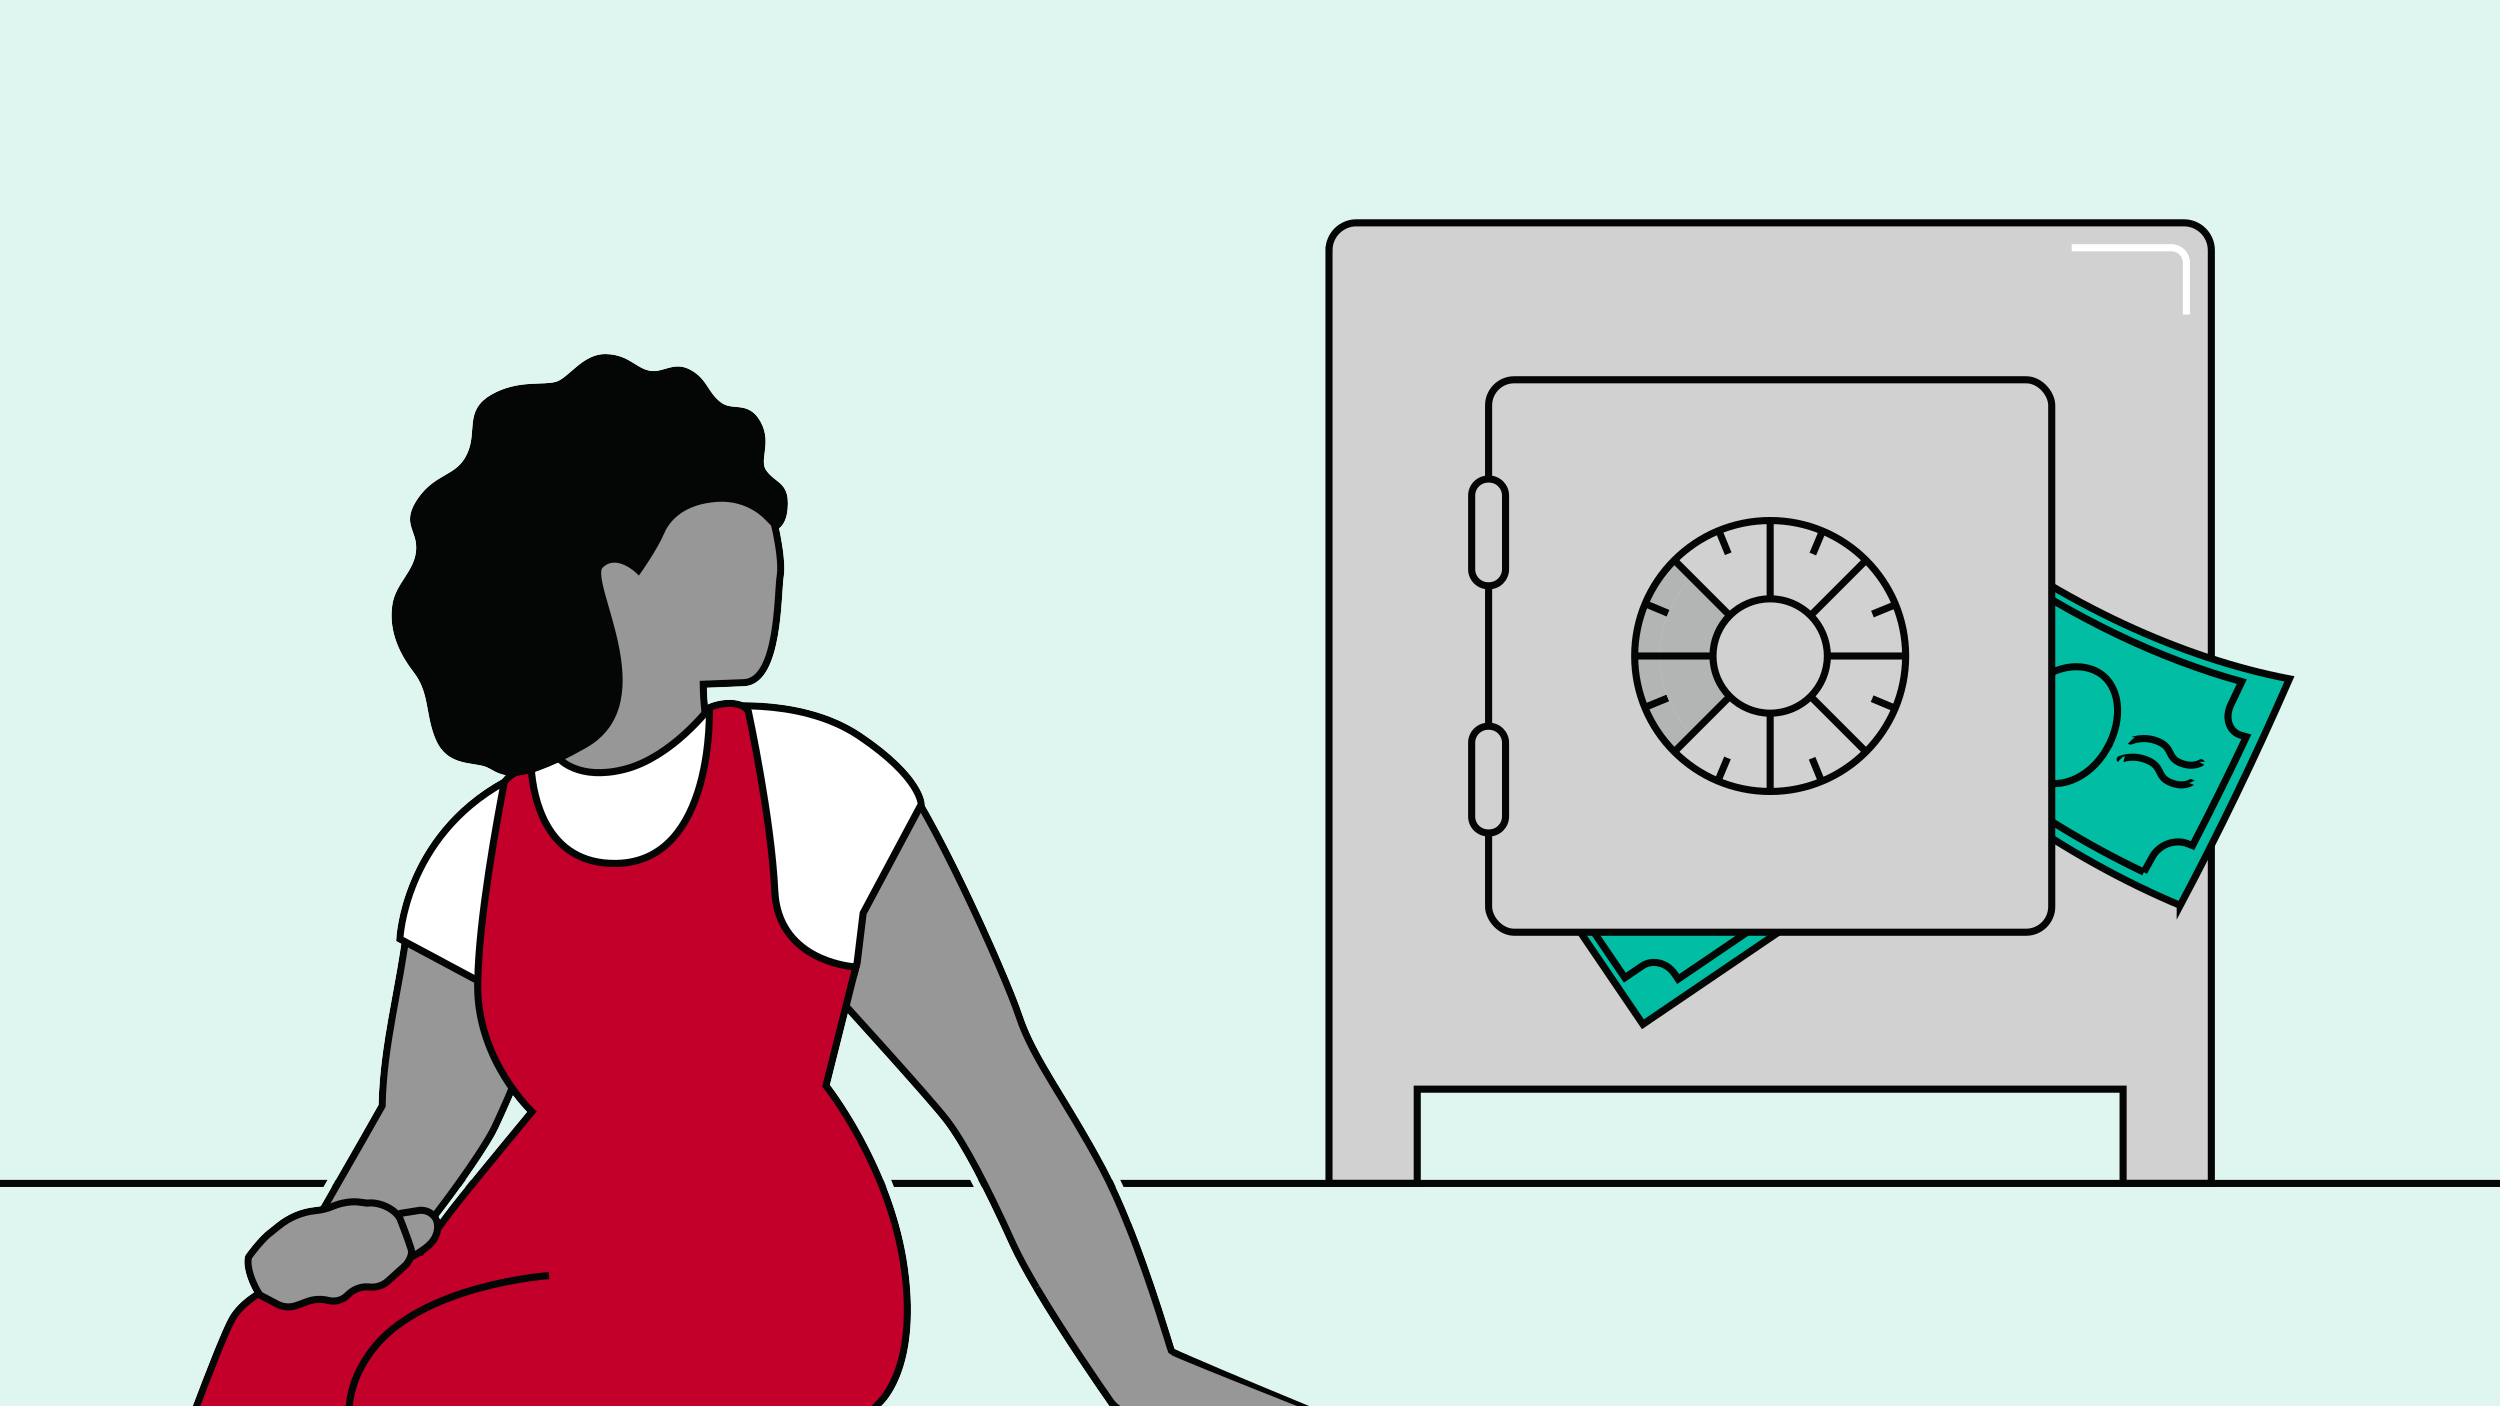 <?xml version="1.0" encoding="UTF-8"?>
<svg xmlns="http://www.w3.org/2000/svg" xmlns:xlink="http://www.w3.org/1999/xlink" version="1.1" viewBox="0 0 352.001 198">
  <defs>
    <style>
      .cls-1, .cls-2, .cls-3 {
        fill: none;
      }

      .cls-4, .cls-5 {
        fill: #b3b4b4;
      }

      .cls-4, .cls-6 {
        opacity: .5;
      }

      .cls-2 {
        stroke: #fff;
      }

      .cls-2, .cls-7, .cls-8, .cls-9, .cls-3, .cls-10, .cls-11, .cls-12 {
        stroke-miterlimit: 10;
      }

      .cls-7 {
        fill: #00bda3;
      }

      .cls-7, .cls-8, .cls-13, .cls-9, .cls-3, .cls-10, .cls-11, .cls-12 {
        stroke: #040505;
      }

      .cls-8, .cls-14 {
        fill: #d1d1d1;
      }

      .cls-13 {
        stroke-linecap: round;
        stroke-linejoin: round;
      }

      .cls-13, .cls-10, .cls-6 {
        fill: #979797;
      }

      .cls-15 {
        clip-path: url(#clippath-1);
      }

      .cls-9 {
        fill: #fff;
      }

      .cls-11 {
        fill: #c20029;
      }

      .cls-16 {
        fill: #def5f0;
      }

      .cls-17 {
        clip-path: url(#clippath);
      }

      .cls-12 {
        fill: #040505;
      }
    </style>
    <clipPath id="clippath">
      <rect class="cls-1" width="352.001" height="198"/>
    </clipPath>
    <clipPath id="clippath-1">
      <polygon class="cls-1" points="231.033 149.735 207.668 113.246 246.615 95.76 260.933 130.384 231.033 149.735"/>
    </clipPath>
  </defs>
  <!-- Generator: Adobe Illustrator 28.7.3, SVG Export Plug-In . SVG Version: 1.2.0 Build 164)  -->
  <g>
    <g id="Woman">
      <g class="cls-17">
        <rect class="cls-16" x="-20.981" y="-11.802" width="393.962" height="221.603"/>
        <g>
          <path class="cls-8" d="M187.123,35.237v131.389h12.424v-13.269h99.386v13.269h12.424V35.237c0-2.134-1.73-3.864-3.864-3.864h-116.506c-2.134,0-3.864,1.73-3.864,3.864Z"/>
          <line class="cls-8" x1="-15.516" y1="166.626" x2="367.582" y2="166.626"/>
          <g>
            <path class="cls-7" d="M306.976,127.482c5.251-9.891,10.409-20.522,15.379-31.895-14.939-2.862-31.566-10.32-47.347-22.375-5.251,7.617-10.408,14.493-15.379,20.629,14.939,15.809,31.565,27.023,47.347,33.64Z"/>
            <path class="cls-3" d="M274.116,88.072c0-0,1.755-.24,3.875,1.326,2.16,1.578,1.161,2.539,3.171,3.966,2.013,1.406,3.136.829,3.137.833"/>
            <path class="cls-3" d="M272.68,90.097c0-.001,1.747-.199,3.863,1.413,2.152,1.623,1.158,2.561,3.163,4.031,2.007,1.449,3.132.9,3.131.903"/>
            <path class="cls-3" d="M296.634,105.445c-2.507,4.365-7.246,6.15-10.562,3.941-3.312-2.209-3.961-7.152-1.454-10.994,2.506-3.842,7.244-5.556,10.561-3.87,3.316,1.686,3.964,6.558,1.455,10.923Z"/>
            <path class="cls-3" d="M299.981,104.349c.001.001,1.781-.846,3.904.058,2.154.904,1.162,2.23,3.153,3.032,1.99.782,3.084-.184,3.084-.181"/>
            <path class="cls-3" d="M298.52,106.931c-.001-.001,1.782-.804,3.911.145,2.159.95,1.163,2.253,3.162,3.098,1.995.824,3.094-.114,3.095-.111"/>
            <path class="cls-3" d="M301.858,122.798c.397-.711.793-1.426,1.189-2.146.966-1.744,3.194-2.556,4.962-1.865.234.093.468.185.702.276,2.555-4.93,5.086-10.036,7.581-15.319-.252-.07-.504-.141-.756-.214-1.696-.494-2.334-2.463-1.415-4.354.511-1.058,1.02-2.123,1.528-3.196-11.394-3.151-23.51-8.825-35.318-17.021-.527.796-1.052,1.586-1.577,2.368-.943,1.412-3.117,1.475-4.848.098-.259-.204-.516-.41-.774-.616-2.554,3.62-5.084,7.063-7.578,10.329.228.214.457.428.685.641,1.729,1.6,2.385,3.875,1.446,5.13-.385.511-.768,1.018-1.152,1.521,7.628,7.122,15.577,13.114,23.538,17.978,3.939,2.406,7.881,4.537,11.788,6.39Z"/>
          </g>
          <g class="cls-15">
            <g>
              <rect class="cls-7" x="213.916" y="87.614" width="29.535" height="52.876" transform="translate(-24.573 148.185) rotate(-34.183)"/>
              <path class="cls-3" d="M238.372,131.147s-1.791-.153-3.114-2.101c-1.345-1.98-.027-2.559-1.275-4.397-1.248-1.838-2.479-1.713-2.479-1.713"/>
              <path class="cls-3" d="M240.608,129.628s-1.791-.153-3.114-2.101c-1.345-1.98-.027-2.559-1.275-4.397s-2.479-1.713-2.479-1.713"/>
              <ellipse class="cls-3" cx="229.243" cy="113.672" rx="8.391" ry="6.598" transform="translate(-24.263 148.434) rotate(-34.183)"/>
              <path class="cls-3" d="M222.349,107.554s-1.791-.153-3.114-2.101c-1.345-1.98-.027-2.559-1.275-4.397-1.248-1.838-2.479-1.713-2.479-1.713"/>
              <path class="cls-3" d="M224.585,106.035s-1.791-.153-3.114-2.101c-1.345-1.98-.027-2.559-1.275-4.397s-2.479-1.713-2.479-1.713"/>
              <path class="cls-3" d="M228.277,90.652l-1.828,1.242c-1.485,1.008-3.591.496-4.704-1.144l-.442-.65-11.94,8.109.487.717c1.089,1.604.795,3.701-.656,4.687l-2.425,1.647,22.008,32.404,2.425-1.647c1.452-.986,3.509-.486,4.599,1.118l.487.717,11.94-8.109-.442-.65c-1.114-1.64-.813-3.786.671-4.795l1.828-1.242-14.723-21.678-7.285-10.726Z"/>
            </g>
          </g>
          <rect class="cls-8" x="209.595" y="53.473" width="79.29" height="77.786" rx="3.6" ry="3.6"/>
          <g id="Hinges">
            <path class="cls-8" d="M209.599,67.452h.065c1.276,0,2.317,1.041,2.317,2.325v10.374c0,1.284-1.041,2.325-2.317,2.325h-.129c-1.284,0-2.325-1.041-2.325-2.325v-10.374c0-1.284,1.041-2.325,2.325-2.325h.065Z"/>
            <path class="cls-8" d="M209.599,102.255h.065c1.276,0,2.317,1.041,2.317,2.325v10.382c0,1.284-1.041,2.317-2.317,2.317h-.129c-1.284,0-2.325-1.033-2.325-2.317v-10.382c0-1.284,1.041-2.325,2.325-2.325h.065Z"/>
          </g>
          <g>
            <path class="cls-4" d="M241.723,74.831l.355-.145c-.119.048-.238.095-.355.145Z"/>
            <path class="cls-4" d="M256.456,74.707l.369.155c-.122-.053-.246-.104-.369-.155Z"/>
            <path class="cls-4" d="M242.033,110.028l-.387-.163c.128.056.257.11.387.163Z"/>
            <path class="cls-4" d="M256.76,109.899l-.367.15c.123-.05.246-.098.367-.15Z"/>
            <path class="cls-5" d="M248.794,92.366l-13.254-13.254c-3.322,3.432-5.376,8.1-5.376,13.254,0,5.154,2.054,9.821,5.377,13.253l13.253-13.253Z"/>
          </g>
          <g>
            <line class="cls-3" x1="266.836" y1="99.731" x2="231.643" y2="85.001"/>
            <line class="cls-3" x1="241.874" y1="109.962" x2="256.605" y2="74.769"/>
            <line class="cls-3" x1="256.474" y1="110.016" x2="242.005" y2="74.715"/>
            <line class="cls-3" x1="231.589" y1="99.6" x2="266.89" y2="85.131"/>
            <circle class="cls-14" cx="249.24" cy="92.366" r="15.565"/>
            <path class="cls-5" d="M233.675,92.366c0,4.185,1.655,7.981,4.341,10.778l10.778-10.778-10.777-10.778c-2.687,2.797-4.341,6.593-4.341,10.778Z"/>
          </g>
          <g>
            <line class="cls-3" x1="268.315" y1="92.366" x2="230.164" y2="92.366"/>
            <line class="cls-3" x1="249.24" y1="111.441" x2="249.24" y2="73.29"/>
            <line class="cls-3" x1="262.728" y1="105.854" x2="235.751" y2="78.877"/>
            <line class="cls-3" x1="235.751" y1="105.854" x2="262.728" y2="78.877"/>
          </g>
          <circle class="cls-8" cx="249.24" cy="92.366" r="8.053"/>
          <circle class="cls-3" cx="249.24" cy="92.366" r="19.076"/>
          <path class="cls-6" d="M256.456,74.707l.369.155c-.122-.053-.246-.104-.369-.155Z"/>
          <path class="cls-6" d="M242.033,110.028l-.387-.163c.128.056.257.11.387.163Z"/>
          <path class="cls-2" d="M307.844,44.29v-7.316c0-1.153-.935-2.088-2.088-2.088h-14.062"/>
          <path class="cls-6" d="M265.608,74.831l.355-.145c-.119.048-.238.095-.355.145Z"/>
          <path class="cls-6" d="M279.942,109.899l-.367.15c.123-.05.246-.098.367-.15Z"/>
        </g>
        <g>
          <g>
            <path class="cls-10" d="M57.339,130.366c-.973,8.515-3.381,16.619-3.537,25.333-3.718,6.627-7.87,13.669-10.788,19.001-1.57,2.869-4.358,4.659-5.768,7.119l15.184,1.369c-.177-1.093-.341-2.12-.444-2.972,4.881-3.851-1.874.888,3.358-2.48,2.747-1.769,12.576-15.288,14.307-18.994,2.506-5.367,5.235-11.529,7-20.677-6.596-2.256-12.794-5.289-19.311-7.699Z"/>
            <path id="Right_arm" class="cls-10" d="M125.969,108.089c4.56,4.656,15.542,28.99,17.513,34.986,1.972,5.996,6.615,11.797,11.727,21.401,5.112,9.604,9.524,25.399,9.743,25.767s3.425,5.358,3.425,5.358l-.691,1.924s4.179,3.342,6.376,4.525c1.179.635-4.714,1.548-8.984.463-4.105-1.044-8.405-4.76-8.405-4.76,0,0-10.696-15.145-14.129-22.761-3.433-7.616-6.782-14.087-9.322-17.356-2.54-3.268-14.488-16.376-14.488-16.376l-2.647-21.324,9.881-11.848Z"/>
            <path id="Face" class="cls-10" d="M107.605,69.741c1.154,1.6,2.671,8.835,2.259,11.293-.411,2.457-.119,14.878-5.12,15.087s-5.726.229-5.726.229c0,0,.007,6.265,1.679,9.619,1.672,3.354,2.841,4.515,2.841,4.515l-10.821,3.656-13.091-1.799-1.09-9.848s6.44-5.421,6.102-9.166c-.338-3.745-6.432-12.575-4.726-16.293,1.706-3.717,10.388-10.958,13.824-10.309,3.435.649,13.868,3.018,13.868,3.018Z"/>
            <path id="Shirt" class="cls-9" d="M120.459,136.325l-1.213,1.856-.398.36-11.496,11.201-36.517-9.755-3.562-1.906-10.976-5.867s.574-14.304,14.719-22.11c1.17-.641,2.429-1.244,3.789-1.792.854-.35,2.953-1.233,3.894-1.529,0,0,2.689,3.22,9.304,1.516,6.632-1.718,11.873-8.637,11.873-8.637,0,0,12.451-1.883,21.156,3.992,8.706,5.86,8.678,9.603,8.678,9.603l-8.177,15.313-.842,6.927-.231.829Z"/>
            <path id="Jumpsuit" class="cls-11" d="M106.955,217.295l-18.394,4.249c-.381,1.789-.329,3.642.15,5.407l8.847,32.558-39.886,1.233-5.177-36.563-6.333,36.272-39.492-3.892s22.325-64.228,26.014-70.829c4.401-7.908,26.566-9.392,26.566-9.392,0,0,2.653-3.906,5.777-7.784,3.123-3.879,9.863-12.033,9.863-12.033,0,0-7.675-7.154-7.632-17.772.004-.213.009-.441.015-.669.145-8.704,2.75-22.885,3.742-27.977,1.025-1.345,2.319-1.775,3.789-1.792.273,3.728,1.94,13.449,12.001,13.259,13.913-.263,13.07-21.909,13.07-21.909.812-.526,4.429-1.295,5.487.495,0,0,3.258,15.076,3.724,25.283.438,9.503,9.989,10.602,11.291,10.704l.136.012-.144.581-.419,1.608-3.645,14.521s9.132,11.445,11.057,25.929c1.924,14.483-3.755,18.919-3.755,18.919l-16.652,19.582Z"/>
            <path class="cls-3" d="M77.305,179.606s-18.008,1.222-24.968,10.566c-2.614,3.51-3.75,7.274-2.959,11.569.791,4.295,3.887,27.872,3.887,27.872"/>
            <path class="cls-10" d="M61.279,171.45c-.567-.82-1.578-1.209-2.549-.98l-1.821.295c-.887.073-1.695.542-2.197,1.276l-.324.473c-.193.283-.336.597-.422.929l-0-0c-.513,1.982,1.097,3.873,3.136,3.682.397-.037.436.063.786-.127l.421-.228c2.369-1.336,2.955-2.26,3.222-3.284.164-.628.116-1.503-.252-2.036l-0-0Z"/>
            <path class="cls-13" d="M57.884,175.856c.226.731-.2,1.529-.657,2.171l-2.583,2.331c-.722.651-1.688.962-2.654.854l-0-0c-1.064-.119-2.112.26-2.893.994-.122.114-.247.227-.372.336-.68.587-1.616.78-2.488.564l-0-0c-1.019-.252-2.089-.189-3.069.189-.503.194-1.055.4-1.563.563-.848.272-1.767.187-2.555-.228l-2.48-1.305c-.945-1.407-1.955-3.915-1.575-5.34l0.0 0c.443-.624,1.57-2.113,2.712-3.14l1.553-1.248c1.477-1.187,3.257-1.949,5.142-2.141.73-.074,1.531-.208,2.62-.675.91-.39,2.433-.663,3.415-.539l1.289.163c1.688-.25,4.246.917,4.726,2.517,0,0,1.023,2.614,1.431,3.935Z"/>
            <path id="Hair" class="cls-12" d="M108.089,72.814s-2.545-2.959-7.145-2.648c-4.6.311-6.947,2.539-7.891,4.749-.944,2.209-3.172,5.361-3.172,5.361,0,0-3.07-2.991-5.401-.687-2.331,2.304,8.665,19.098-2.187,25.27-10.851,6.173-11.75,3.295-13.821,2.602-2.07-.693-5.204-.1-6.668-3.555-1.464-3.456-.764-6.479-3.2-9.622-2.435-3.143-3.295-6.189-2.862-9.069.434-2.88,3.119-4.555,3.348-7.703.229-3.148-2.178-3.681.214-7.11,2.392-3.429,5.324-2.864,6.909-6.258s-.387-6.093,3.253-8.157c3.641-2.063,7.091-1.146,9.033-1.771,1.943-.625,3.77-3.918,6.819-3.857,3.049.062,3.969,1.982,6.118,2.339,2.148.357,3.415-1.374,5.596-.153s2.176,2.968,4.123,4.483c1.947,1.516,3.95-.234,5.515,2.643,1.565,2.876-.484,5.113.859,6.932,1.344,1.819,2.926,1.598,2.9,4.301-.026,2.703-1.123,3.125-1.123,3.125l-1.217-1.215Z"/>
            <path class="cls-10" d="M145.95,181.335c3.855,6.518,9.021,13.982,10.384,15.932.242.347.53.649.861.913,1.264,1.006,4.636,3.507,7.885,4.333,4.269,1.086,10.163.173,8.984-.462-2.197-1.183,21.792.609,21.792.609,0,0-30.683-12.048-30.902-12.416-.164-.277-2.705-9.291-6.131-17.829"/>
          </g>
          <path class="cls-16" d="M85.183,49.841c.048,0,.097.001.146.002,1.904.039,3.052.755,4.063,1.387.71.443,1.323.826,2.128.96.178.029.349.042.516.042.575,0,1.093-.153,1.635-.312.542-.161,1.124-.332,1.769-.332.561,0,1.17.129,1.844.507,1.302.73,1.896,1.638,2.471,2.515.464.708.901,1.377,1.717,2.011.681.531,1.385.592,2.128.656,1.158.1,2.47.213,3.522,2.146.903,1.66.707,3.152.548,4.353-.134,1.02-.241,1.825.273,2.52.425.575.876.926,1.312,1.266.879.683,1.708,1.328,1.689,3.347-.023,2.381-.843,3.213-1.245,3.482.56,2.567.899,5.374.672,6.728-.071.422-.121,1.187-.185,2.156-.304,4.604-.871,13.171-5.422,13.362-3.102.128-4.561.185-5.222.211.014.498.051,1.333.137,2.321l.035-.005c.602-.334,1.813-.641,3.004-.641.426 0.0.85.039,1.242.131.214.05.414.115.598.192.038-0.0.076-0.0.115-0,4.483,0,11.224.723,16.644,4.381,8.835,5.946,8.906,9.87,8.906,10.034l-.001.127-.006.012c5.254,9.086,12.271,25.001,13.755,29.515,1.168,3.552,3.271,7.006,5.934,11.379,1.742,2.862,3.717,6.105,5.76,9.941,1.448,2.722,2.831,5.916,4.082,9.116.021.052.041.104.062.157,2.016,5.176,3.673,10.332,4.674,13.538.032.103.064.206.095.304.13.419.252.812.357,1.151.047.153.092.296.135.437.029.093.055.176.081.261.021.067.042.133.061.194.022.071.042.134.062.195.018.056.033.105.048.151.016.049.031.096.043.134.006.017.008.023.013.038,1.188.658,10.55,4.584,16.761,7.149l2.41.995-15.36-.011c.041.031.076.058.118.091.063.048.131.1.197.15.16.122.33.25.505.383.074.055.147.11.222.167.21.157.428.318.65.481.044.033.087.065.133.098.261.191.527.382.793.57.075.053.149.104.224.156.193.135.384.267.573.395.092.062.182.122.272.182.179.119.353.231.523.339.079.05.159.102.236.148.238.146.467.282.673.393.435.235.478.609.381.857-.101.259-.476.475-1.036.646-.934.283-2.384.437-3.943.437h-.001c-1.619,0-3.356-.165-4.757-.522-.005-.001-.009-.003-.014-.004-.374-.095-.748-.217-1.12-.35-.072-.026-.143-.05-.215-.077-.376-.141-.748-.295-1.115-.462-.022-.01-.043-.021-.065-.031-3.213-1.485-5.943-3.822-6.086-3.945l-.084-.093c-.011-.015-.133-.188-.338-.482-.001-.002-.003-.004-.004-.006-1.469-2.103-6.563-9.471-10.405-15.965l.003-.002c-1.394-2.356-2.62-4.589-3.433-6.393-3.746-8.313-6.948-14.278-9.258-17.251-2.064-2.656-10.494-11.974-13.438-15.218l-2.513,10.013c1.229,1.616,9.226,12.573,11.008,25.978,1.94,14.607-3.708,19.205-3.949,19.393l-.14.11h-28.546l-6.178,23.447c-.357,1.678-.306,3.464.149,5.142l9.017,33.188-11.369.351,9.592,22.587-9.62,3.688-2.81-5.889-2.252,7.416-25.006,9.591-.136-.572c-.03-.128-.713-3.148,1.781-5.874.168-.183.375-.4.613-.648,3.018-3.154,11.009-11.509,8.339-26.029-.229-.981-.518-2.212-.852-3.64l-9.28.287-4.473-31.592h-0c-.001-.004-.004-.031-.006-.048l-.304-2.148-5.854,33.527-11.947-1.177,5.697,25.318-9.8,2.205-1.874-6.052-3.202,6.807L-.016,293.846l-.052-.587c-.011-.127-.245-3.141,2.548-5.423,10.632-8.687,12.502-19.011,12.198-26.143l-.018-.431,1.629-.366.717-2.798-11.038-1.088.215-.619c.913-2.624,22.382-64.346,26.052-70.912.75-1.348,1.985-2.509,3.514-3.516-.803-1.427-1.646-3.632-1.251-5.112.016-.06.042-.116.078-.165.236-.332,1.476-2.046,2.789-3.226l1.574-1.266c1.586-1.275,3.458-2.053,5.414-2.251.268-.027.532-.068.8-.119,1.016-1.79,2.097-3.675,3.214-5.622,1.632-2.842,3.318-5.781,4.925-8.643.109-5.314,1.054-10.469,1.969-15.457.432-2.356.874-4.771,1.228-7.202l-.719-.385.012-.323c.006-.145.75-14.625,14.902-22.492.154-.194.316-.37.485-.534-.83-.156-1.429-.483-1.981-.791-.301-.168-.586-.328-.878-.425-.481-.16-1.044-.249-1.641-.343-1.84-.29-4.132-.652-5.338-3.5-.61-1.439-.856-2.788-1.093-4.094-.34-1.866-.66-3.63-2.042-5.413-2.438-3.148-3.436-6.332-2.963-9.462.221-1.465.969-2.626,1.694-3.749.79-1.224,1.537-2.38,1.649-3.915.08-1.086-.187-1.828-.443-2.546-.456-1.274-.887-2.477.749-4.823,1.205-1.727,2.556-2.505,3.747-3.193,1.265-.729,2.357-1.358,3.118-2.989.566-1.212.646-2.331.724-3.412.131-1.833.255-3.564,2.743-4.973,2.48-1.407,4.843-1.49,6.742-1.556.954-.033,1.779-.061,2.387-.257.648-.209,1.348-.818,2.09-1.464,1.292-1.127,2.771-2.421,4.752-2.421M61.958,171.679c.807-1.081,1.716-2.267,2.667-3.448,2.714-3.37,8.221-10.045,9.567-11.675-.407-.416-1.129-1.204-1.965-2.3-.696,1.64-1.405,3.196-2.109,4.705-1.011,2.166-4.795,7.717-8.347,12.334.072.123.139.249.187.385M85.183,48.841h0c-2.35-0-4.04,1.473-5.398,2.657-.644.56-1.298,1.13-1.751,1.276-.474.152-1.231.179-2.108.209-1.911.067-4.515.158-7.208,1.686-2.954,1.673-3.11,3.851-3.247,5.772-.074,1.039-.145,2.017-.632,3.06-.628,1.346-1.502,1.849-2.711,2.546-1.221.705-2.736,1.579-4.068,3.487-1.93,2.769-1.367,4.342-.871,5.731.243.68.452,1.263.388,2.137-.093,1.279-.74,2.281-1.489,3.442-.748,1.158-1.592,2.467-1.845,4.146-.515,3.41.549,6.849,3.161,10.223,1.231,1.589,1.517,3.159,1.848,4.976.235,1.296.501,2.761,1.156,4.309,1.423,3.36,4.24,3.804,6.103,4.098.554.087,1.077.169,1.48.304.202.068.447.205.706.349.122.068.255.142.398.218-13.552,8.246-14.31,22.537-14.316,22.684l-.012.329-.023.624.551.294.098.052c-.34,2.225-.751,4.469-1.119,6.472-.907,4.946-1.845,10.057-1.979,15.365-1.625,2.891-3.381,5.948-4.798,8.417-1.032,1.799-2.034,3.545-2.981,5.212-.091.013-.18.023-.267.032-2.148.218-4.202,1.071-5.938,2.467l-1.574,1.266-.021.017-.021.019c-1.349,1.213-2.588,2.901-2.936,3.39-.103.143-.18.307-.228.484-.455,1.705.337,3.816.927,5.053-1.391,1.028-2.431,2.151-3.097,3.349-3.591,6.426-23.815,64.438-26.109,71.032l-.228.657-.416,1.198,1.262.124,9.878.973-.275,1.076-1.031.232-.815.183.035.834.018.431c.295,6.904-1.519,16.901-11.832,25.327-3.137,2.563-2.944,5.91-2.911,6.284l.053.59.102,1.137,1.114-.251,25.478-5.732.477-.107.208-.443,2.104-4.474,1.111,3.588.273.883.901-.203,9.8-2.205.976-.219-.219-.976-5.393-23.968,10.569,1.042.924.091.16-.914,4.766-27.296,3.896,27.526.126.887.896-.028,8.462-.262.666,2.843c2.568,13.976-5.174,22.065-8.088,25.11-.243.253-.454.475-.627.663-2.845,3.11-2.052,6.633-2.017,6.781l.136.573.264,1.112,1.067-.409,25.006-9.591.457-.175.142-.468,1.503-4.949,1.699,3.562.398.834.863-.331,9.62-3.688.968-.371-.405-.954-9.021-21.242,9.908-.306,1.266-.039-.332-1.223-9.017-33.188c-.414-1.526-.461-3.141-.136-4.671l5.971-22.655h28.12l.272-.213.14-.11c.257-.2,6.341-5.126,4.324-20.312-1.703-12.811-8.853-23.272-10.913-26.065l1.942-7.738c3.789,4.185,10.354,11.486,12.134,13.775,2.264,2.912,5.423,8.807,9.136,17.048.67,1.486,1.663,3.364,2.957,5.592l-.003.002.528.899c3.857,6.519,8.971,13.917,10.446,16.028l.032.046.003.003.312.444.034.049.04.044.084.093.041.045.046.04c.119.103,2.956,2.541,6.321,4.096l.002.001.067.031c.383.175.78.34,1.181.49l.169.061.059.021c.441.157.811.274,1.161.365l.027.01.08.017c1.356.346,3.133.543,4.959.543,1.711,0,3.215-.17,4.235-.48.912-.277,1.46-.683,1.677-1.239.256-.656.103-1.593-.838-2.1-.192-.103-.403-.229-.623-.364l-.162-.102-.064-.041c-.163-.103-.331-.211-.503-.326l-.267-.178c-.182-.124-.369-.252-.558-.385l-.07-.049-.151-.105c-.057-.04-.114-.08-.17-.121l12.334.009,5.053.004-4.671-1.928-2.41-.995c-6.951-2.871-14.441-6.029-16.319-6.929l-.036-.113-.017-.056-.043-.137-.032-.102-.049-.156-.069-.225-.065-.211-.358-1.153-.054-.172-.042-.133c-1.632-5.23-3.168-9.679-4.696-13.603l-.064-.163c-1.423-3.642-2.813-6.745-4.128-9.218-2.056-3.862-4.039-7.118-5.788-9.991-2.631-4.322-4.707-7.73-5.838-11.171-1.455-4.423-8.361-20.163-13.702-29.465-.057-.878-.801-4.991-9.343-10.74-5.545-3.742-12.362-4.543-17.13-4.551-.177-.064-.364-.12-.556-.165-.023-.005-.047-.011-.07-.016.219-.009.447-.018.685-.028,5.448-.228,6.053-9.378,6.378-14.294.062-.926.113-1.69.174-2.057.256-1.529-.104-4.28-.562-6.539.55-.622,1.128-1.765,1.148-3.825.024-2.514-1.14-3.419-2.075-4.146-.4-.311-.778-.605-1.122-1.071-.261-.353-.209-.857-.086-1.79.168-1.278.398-3.02-.661-4.966-1.309-2.406-3.118-2.562-4.315-2.665-.737-.064-1.173-.116-1.599-.448-.686-.533-1.061-1.106-1.495-1.77-.611-.933-1.303-1.991-2.819-2.84-.762-.427-1.525-.635-2.333-.635-.794,0-1.492.207-2.052.373-.497.146-.922.271-1.351.271-.12,0-.236-.009-.354-.029-.605-.101-1.089-.403-1.758-.82-1.067-.667-2.393-1.495-4.574-1.54-.048-.002-.108-.003-.167-.003h0ZM71.614,158.109c.316-.689.604-1.327.874-1.939.133.155.258.297.374.426-.331.401-.757.918-1.247,1.513h0Z"/>
        </g>
      </g>
    </g>
  </g>
</svg>